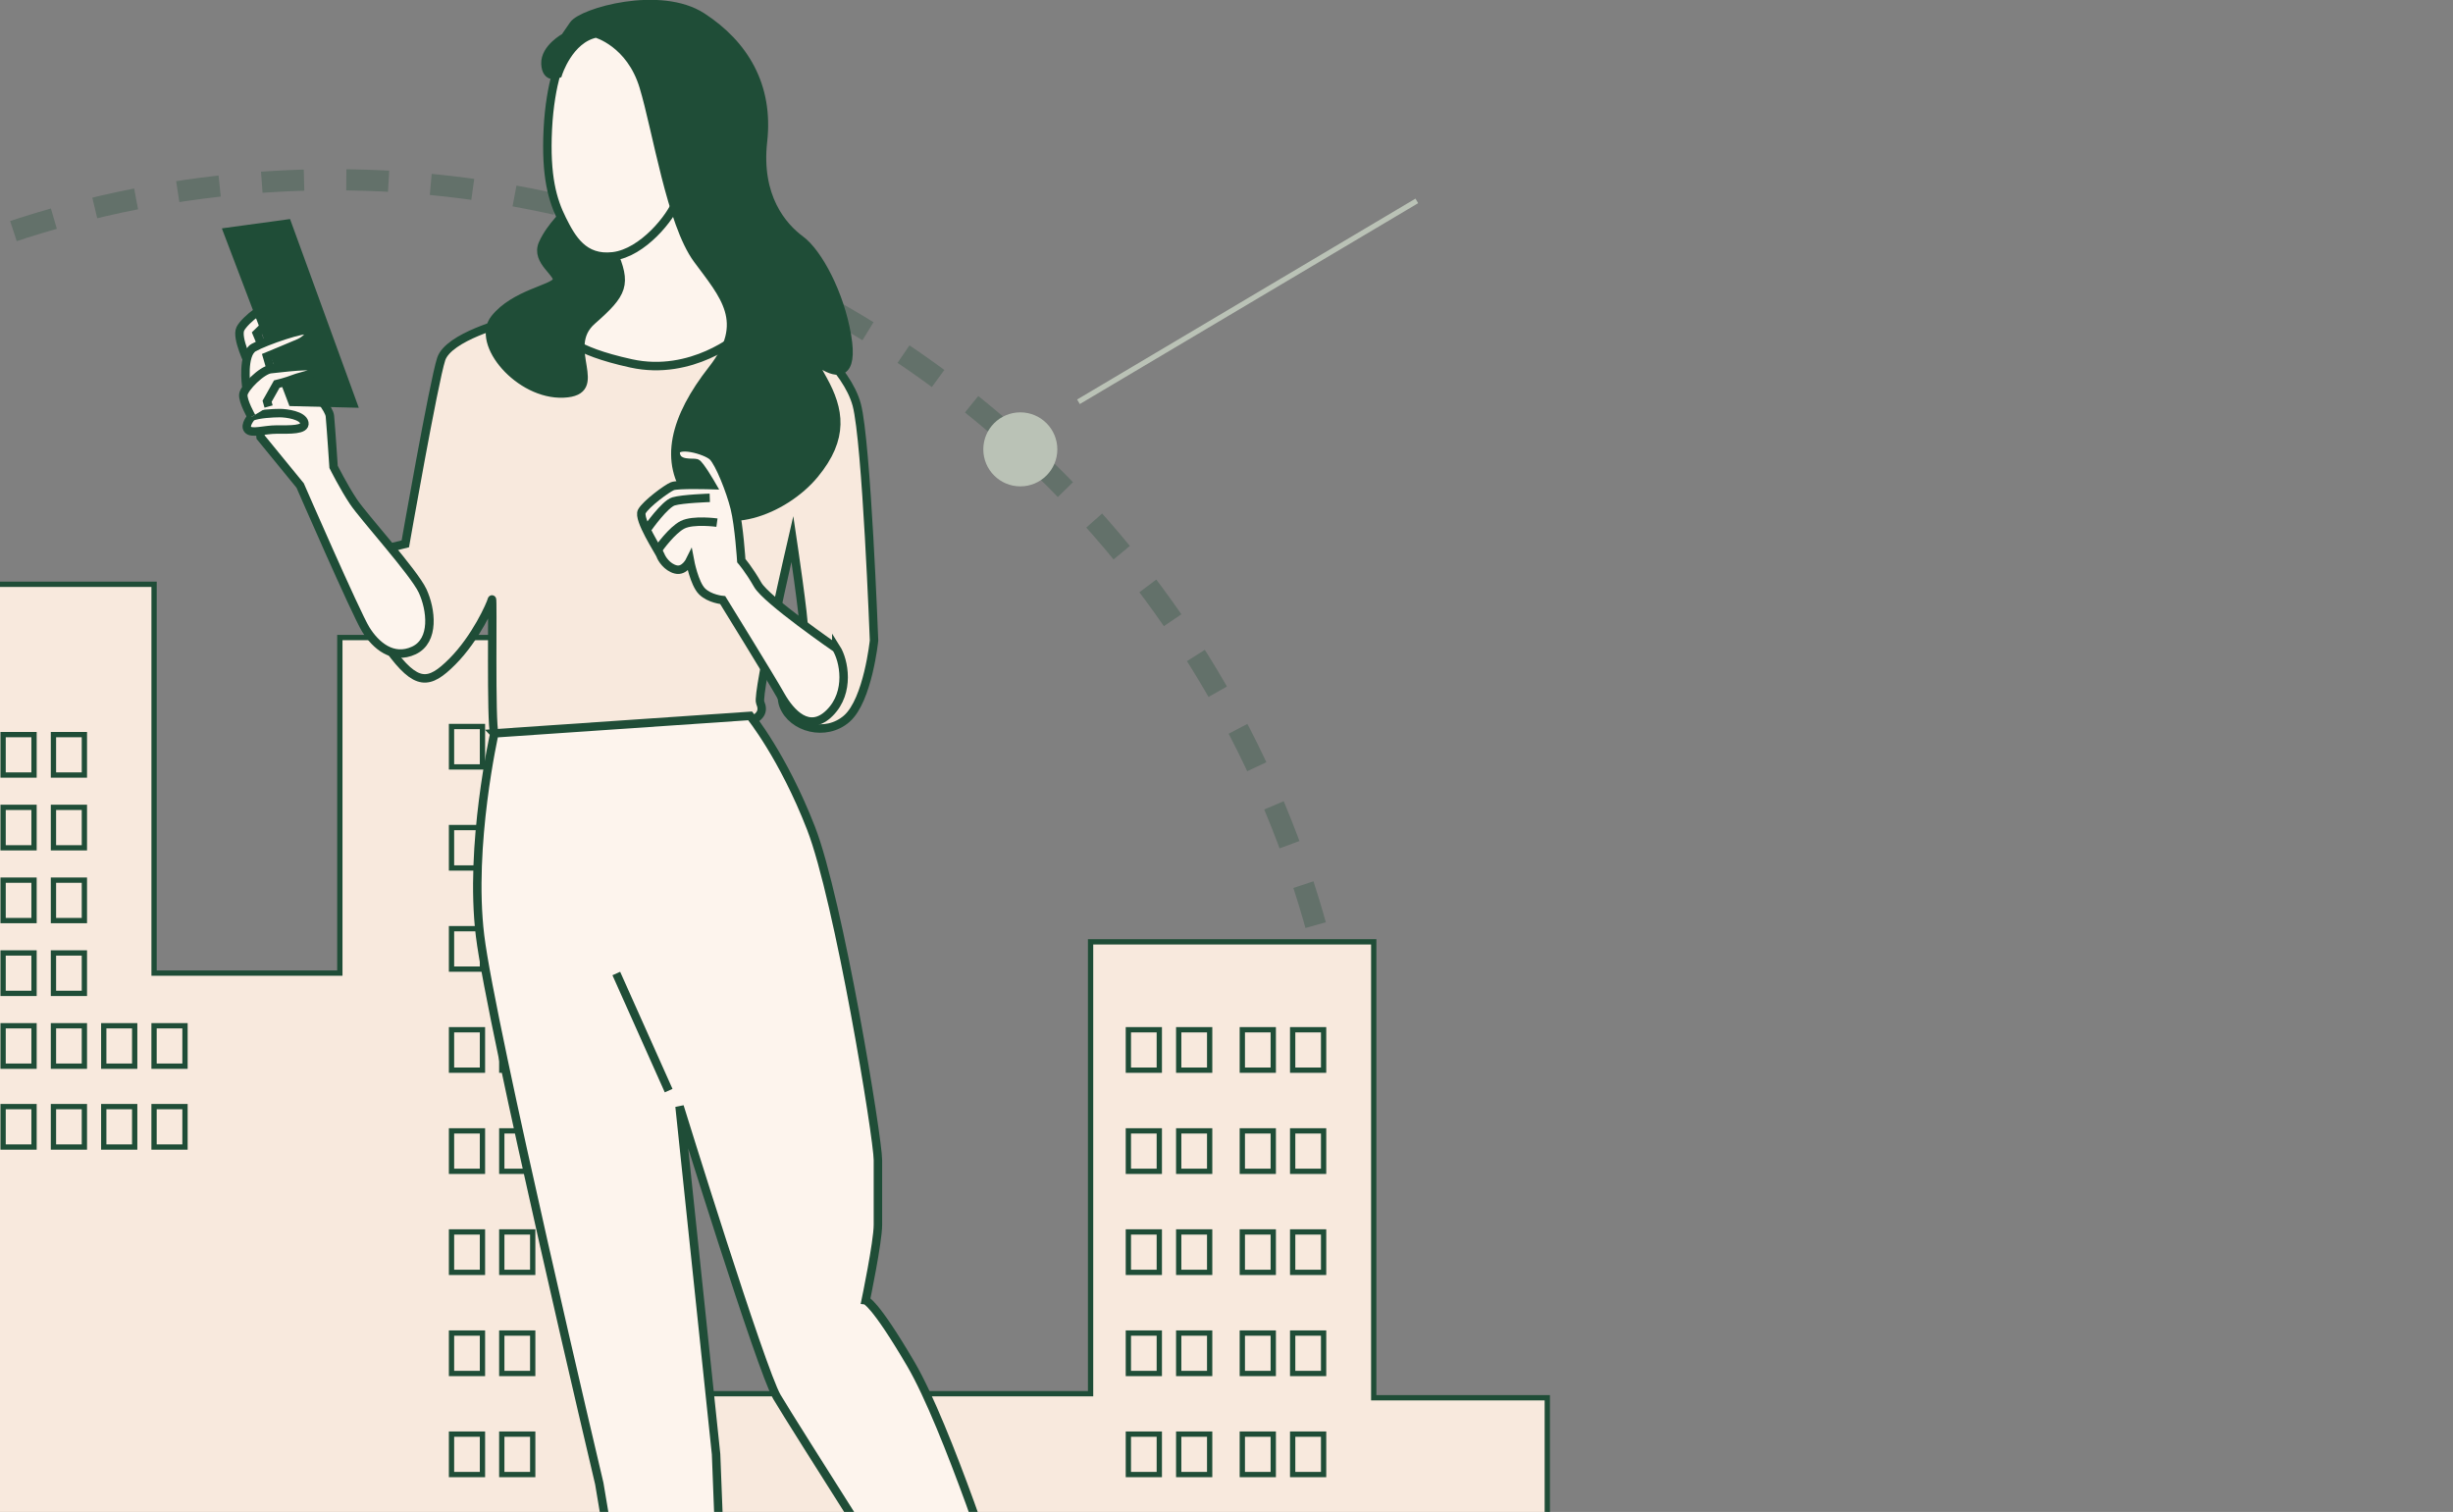 <svg width="232" height="143" viewBox="0 0 232 143" fill="none" xmlns="http://www.w3.org/2000/svg">
<rect x="0" y="0" width="232" height="143" fill="#808080" stroke="none"/>
<circle cx="31.5" cy="113.5" r="96.5" stroke="#1F4D37" stroke-opacity="0.3" stroke-width="2" stroke-dasharray="4 4"/>
<circle cx="96.5" cy="42.5" r="3.5" fill="#BAC2B6"/>
<path d="M102 38L134 19" stroke="#BAC2B6" stroke-width="0.5"/>
<path d="M-59.368 117.665V164.325H146.34V132.199H129.925V89.077H103.145V131.814H62.154V60.297H32.141V92.038H14.572V55.26H-13.611V139.083H-20.202V95.863H-45.822V117.665H-59.368Z" fill="#F8E9DD"/>
<path d="M-74.738 164.325H-59.368M-59.368 164.325V117.665H-45.822V95.863H-20.202V139.083H-13.611V55.26H14.572V92.038H32.141V60.297H62.154V131.814H103.145V89.077H129.925V132.199H146.34V164.325H-59.368Z" stroke="#1F4D37" stroke-width="0.5" stroke-miterlimit="10" stroke-linecap="round"/>
<path d="M3.219 97.014H0.293V100.838H3.219V97.014Z" stroke="#1F4D37" stroke-width="0.5" stroke-miterlimit="10" stroke-linecap="round"/>
<path d="M7.981 97.014H5.055V100.838H7.981V97.014Z" stroke="#1F4D37" stroke-width="0.5" stroke-miterlimit="10" stroke-linecap="round"/>
<path d="M3.219 90.129H0.293V93.954H3.219V90.129Z" stroke="#1F4D37" stroke-width="0.5" stroke-miterlimit="10" stroke-linecap="round"/>
<path d="M7.981 90.129H5.055V93.954H7.981V90.129Z" stroke="#1F4D37" stroke-width="0.5" stroke-miterlimit="10" stroke-linecap="round"/>
<path d="M3.219 83.245H0.293V87.07H3.219V83.245Z" stroke="#1F4D37" stroke-width="0.5" stroke-miterlimit="10" stroke-linecap="round"/>
<path d="M7.981 83.245H5.055V87.07H7.981V83.245Z" stroke="#1F4D37" stroke-width="0.5" stroke-miterlimit="10" stroke-linecap="round"/>
<path d="M3.219 76.36H0.293V80.185H3.219V76.36Z" stroke="#1F4D37" stroke-width="0.5" stroke-miterlimit="10" stroke-linecap="round"/>
<path d="M7.981 76.36H5.055V80.185H7.981V76.36Z" stroke="#1F4D37" stroke-width="0.5" stroke-miterlimit="10" stroke-linecap="round"/>
<path d="M3.219 69.477H0.293V73.301H3.219V69.477Z" stroke="#1F4D37" stroke-width="0.5" stroke-miterlimit="10" stroke-linecap="round"/>
<path d="M7.981 69.477H5.055V73.301H7.981V69.477Z" stroke="#1F4D37" stroke-width="0.5" stroke-miterlimit="10" stroke-linecap="round"/>
<path d="M12.739 97.014H9.812V100.838H12.739V97.014Z" stroke="#1F4D37" stroke-width="0.5" stroke-miterlimit="10" stroke-linecap="round"/>
<path d="M17.497 97.014H14.57V100.838H17.497V97.014Z" stroke="#1F4D37" stroke-width="0.5" stroke-miterlimit="10" stroke-linecap="round"/>
<path d="M3.219 104.662H0.293V108.487H3.219V104.662Z" stroke="#1F4D37" stroke-width="0.5" stroke-miterlimit="10" stroke-linecap="round"/>
<path d="M7.981 104.662H5.055V108.487H7.981V104.662Z" stroke="#1F4D37" stroke-width="0.5" stroke-miterlimit="10" stroke-linecap="round"/>
<path d="M12.739 104.662H9.812V108.487H12.739V104.662Z" stroke="#1F4D37" stroke-width="0.5" stroke-miterlimit="10" stroke-linecap="round"/>
<path d="M17.497 104.662H14.57V108.487H17.497V104.662Z" stroke="#1F4D37" stroke-width="0.5" stroke-miterlimit="10" stroke-linecap="round"/>
<path d="M109.645 97.393H106.719V101.217H109.645V97.393Z" stroke="#1F4D37" stroke-width="0.5" stroke-miterlimit="10" stroke-linecap="round"/>
<path d="M114.407 97.393H111.48V101.217H114.407V97.393Z" stroke="#1F4D37" stroke-width="0.5" stroke-miterlimit="10" stroke-linecap="round"/>
<path d="M109.645 106.957H106.719V110.782H109.645V106.957Z" stroke="#1F4D37" stroke-width="0.5" stroke-miterlimit="10" stroke-linecap="round"/>
<path d="M114.407 106.957H111.48V110.782H114.407V106.957Z" stroke="#1F4D37" stroke-width="0.5" stroke-miterlimit="10" stroke-linecap="round"/>
<path d="M109.645 116.516H106.719V120.34H109.645V116.516Z" stroke="#1F4D37" stroke-width="0.5" stroke-miterlimit="10" stroke-linecap="round"/>
<path d="M114.407 116.516H111.48V120.34H114.407V116.516Z" stroke="#1F4D37" stroke-width="0.5" stroke-miterlimit="10" stroke-linecap="round"/>
<path d="M109.645 126.08H106.719V129.905H109.645V126.08Z" stroke="#1F4D37" stroke-width="0.5" stroke-miterlimit="10" stroke-linecap="round"/>
<path d="M114.407 126.08H111.48V129.905H114.407V126.08Z" stroke="#1F4D37" stroke-width="0.5" stroke-miterlimit="10" stroke-linecap="round"/>
<path d="M109.645 135.639H106.719V139.463H109.645V135.639Z" stroke="#1F4D37" stroke-width="0.5" stroke-miterlimit="10" stroke-linecap="round"/>
<path d="M114.407 135.639H111.48V139.463H114.407V135.639Z" stroke="#1F4D37" stroke-width="0.5" stroke-miterlimit="10" stroke-linecap="round"/>
<path d="M120.423 97.393H117.496V101.217H120.423V97.393Z" stroke="#1F4D37" stroke-width="0.5" stroke-miterlimit="10" stroke-linecap="round"/>
<path d="M125.184 97.393H122.258V101.217H125.184V97.393Z" stroke="#1F4D37" stroke-width="0.5" stroke-miterlimit="10" stroke-linecap="round"/>
<path d="M120.423 106.957H117.496V110.782H120.423V106.957Z" stroke="#1F4D37" stroke-width="0.5" stroke-miterlimit="10" stroke-linecap="round"/>
<path d="M125.184 106.957H122.258V110.782H125.184V106.957Z" stroke="#1F4D37" stroke-width="0.5" stroke-miterlimit="10" stroke-linecap="round"/>
<path d="M120.423 116.516H117.496V120.34H120.423V116.516Z" stroke="#1F4D37" stroke-width="0.5" stroke-miterlimit="10" stroke-linecap="round"/>
<path d="M125.184 116.516H122.258V120.34H125.184V116.516Z" stroke="#1F4D37" stroke-width="0.5" stroke-miterlimit="10" stroke-linecap="round"/>
<path d="M120.423 126.08H117.496V129.905H120.423V126.08Z" stroke="#1F4D37" stroke-width="0.5" stroke-miterlimit="10" stroke-linecap="round"/>
<path d="M125.184 126.08H122.258V129.905H125.184V126.08Z" stroke="#1F4D37" stroke-width="0.5" stroke-miterlimit="10" stroke-linecap="round"/>
<path d="M120.423 135.639H117.496V139.463H120.423V135.639Z" stroke="#1F4D37" stroke-width="0.5" stroke-miterlimit="10" stroke-linecap="round"/>
<path d="M125.184 135.639H122.258V139.463H125.184V135.639Z" stroke="#1F4D37" stroke-width="0.5" stroke-miterlimit="10" stroke-linecap="round"/>
<path d="M45.63 68.711H42.703V72.535H45.63V68.711Z" stroke="#1F4D37" stroke-width="0.5" stroke-miterlimit="10" stroke-linecap="round"/>
<path d="M50.383 68.711H47.457V72.535H50.383V68.711Z" stroke="#1F4D37" stroke-width="0.5" stroke-miterlimit="10" stroke-linecap="round"/>
<path d="M45.63 78.27H42.703V82.095H45.63V78.27Z" stroke="#1F4D37" stroke-width="0.5" stroke-miterlimit="10" stroke-linecap="round"/>
<path d="M50.383 78.27H47.457V82.095H50.383V78.27Z" stroke="#1F4D37" stroke-width="0.5" stroke-miterlimit="10" stroke-linecap="round"/>
<path d="M45.63 87.834H42.703V91.659H45.63V87.834Z" stroke="#1F4D37" stroke-width="0.5" stroke-miterlimit="10" stroke-linecap="round"/>
<path d="M50.383 87.834H47.457V91.659H50.383V87.834Z" stroke="#1F4D37" stroke-width="0.5" stroke-miterlimit="10" stroke-linecap="round"/>
<path d="M45.63 97.393H42.703V101.217H45.63V97.393Z" stroke="#1F4D37" stroke-width="0.5" stroke-miterlimit="10" stroke-linecap="round"/>
<path d="M50.383 97.393H47.457V101.217H50.383V97.393Z" stroke="#1F4D37" stroke-width="0.5" stroke-miterlimit="10" stroke-linecap="round"/>
<path d="M45.63 106.957H42.703V110.782H45.63V106.957Z" stroke="#1F4D37" stroke-width="0.5" stroke-miterlimit="10" stroke-linecap="round"/>
<path d="M50.383 106.957H47.457V110.782H50.383V106.957Z" stroke="#1F4D37" stroke-width="0.5" stroke-miterlimit="10" stroke-linecap="round"/>
<path d="M45.63 116.516H42.703V120.34H45.63V116.516Z" stroke="#1F4D37" stroke-width="0.5" stroke-miterlimit="10" stroke-linecap="round"/>
<path d="M50.383 116.516H47.457V120.34H50.383V116.516Z" stroke="#1F4D37" stroke-width="0.5" stroke-miterlimit="10" stroke-linecap="round"/>
<path d="M45.63 126.08H42.703V129.905H45.63V126.08Z" stroke="#1F4D37" stroke-width="0.5" stroke-miterlimit="10" stroke-linecap="round"/>
<path d="M50.383 126.08H47.457V129.905H50.383V126.08Z" stroke="#1F4D37" stroke-width="0.5" stroke-miterlimit="10" stroke-linecap="round"/>
<path d="M45.63 135.639H42.703V139.463H45.63V135.639Z" stroke="#1F4D37" stroke-width="0.5" stroke-miterlimit="10" stroke-linecap="round"/>
<path d="M50.383 135.639H47.457V139.463H50.383V135.639Z" stroke="#1F4D37" stroke-width="0.5" stroke-miterlimit="10" stroke-linecap="round"/>
<g clip-path="url(#clip0_1_3)">
<path d="M47.925 30.44C47.925 30.44 42.425 31.846 41.728 33.959C41.031 36.072 38.335 51.436 38.335 51.436L36.933 51.785C36.933 51.785 34.245 57.883 36.817 61.401C39.388 64.92 40.558 64.803 42.781 62.574C45.004 60.345 46.406 57.176 46.523 56.71C46.639 56.244 46.406 68.439 46.755 69.378L47.103 70.318C47.103 70.318 68.97 69.029 70.496 68.439C72.015 67.856 72.247 67.266 71.898 66.442C71.55 65.619 74.943 50.962 74.943 50.962C74.943 50.962 76.112 58.822 75.996 59.405C75.88 59.988 73.285 64.625 74.106 66.737C74.927 68.85 78.103 69.72 80.094 67.965C82.084 66.209 82.665 60.578 82.665 60.578C82.665 60.578 81.96 41.812 81.031 38.293C80.094 34.775 75.647 31.372 75.647 31.372L47.932 30.433L47.925 30.44Z" fill="#F8E9DD" stroke="#1F4D37" stroke-width="0.8" stroke-miterlimit="10"/>
<path d="M57.927 23.722C57.927 23.722 58.299 25.648 58.221 26.309C58.144 26.977 57.191 28.747 55.347 30.231L53.504 31.707C53.504 31.707 53.945 33.113 59.701 34.371C65.448 35.629 69.879 31.785 69.879 31.785C69.879 31.785 71.134 30.752 69.879 26.611C68.624 22.471 65.673 17.663 65.673 17.663L63.605 15.372C63.605 15.372 62.203 18.922 60.731 20.398C59.259 21.873 57.927 23.722 57.927 23.722Z" fill="#FDF4ED" stroke="#1F4D37" stroke-width="0.8" stroke-miterlimit="10"/>
<path d="M53.758 19.885C53.758 19.885 52.084 21.376 51.341 23.054C50.597 24.732 53.014 25.85 52.642 26.596C52.27 27.341 48.653 27.808 46.794 30.138C44.935 32.468 49.118 37.4 53.293 37.214C57.468 37.027 53.014 32.934 55.988 30.324C58.963 27.714 59.312 26.907 57.933 23.73C56.546 20.553 53.765 19.9 53.765 19.9L53.758 19.885Z" fill="#1F4D37" stroke="#1F4D37" stroke-width="0.8" stroke-miterlimit="10"/>
<path d="M53.161 5.344C53.161 5.344 52.038 7.705 51.813 12.203C51.588 16.7 52.262 18.953 53.161 20.755C54.059 22.557 55.183 24.576 57.987 24.242C60.791 23.908 63.486 20.529 64.044 18.953C64.602 17.376 64.602 12.653 62.696 8.039C60.791 3.425 55.856 0.839 53.161 5.336V5.344Z" fill="#FDF4ED" stroke="#1F4D37" stroke-width="0.8" stroke-miterlimit="10"/>
<path d="M56.375 3.161C56.375 3.161 59.62 4.046 60.875 8.187C62.13 12.326 63.455 21.127 65.964 24.529C68.474 27.931 70.906 30.448 67.366 34.953C63.827 39.466 62.649 43.676 65.376 47.156C68.102 50.627 74.152 48.336 77.026 44.864C79.9 41.392 79.388 38.728 77.839 35.916C76.29 33.104 76.491 33.726 77.816 34.541C79.14 35.357 80.767 35.652 80.101 31.73C79.435 27.807 77.397 23.931 75.701 22.68C74.005 21.43 71.573 18.61 72.161 13.367C72.75 8.117 70.395 4.202 66.414 1.608C62.432 -0.979 55.058 1.165 54.245 2.345L53.431 3.526C53.431 3.526 51.518 4.559 51.588 6.043C51.665 7.519 52.765 7.006 52.765 7.006C52.765 7.006 53.795 3.681 56.375 3.161Z" fill="#1F4D37" stroke="#1F4D37" stroke-width="0.8" stroke-miterlimit="10"/>
<path d="M23.578 34.487C23.578 34.487 22.315 31.947 22.733 31.1C23.152 30.254 25.476 28.421 25.901 29.058C26.32 29.695 26.111 29.974 25.553 30.401C24.988 30.829 24.29 31.528 24.29 31.528L24.995 33.221L23.585 34.487H23.578Z" fill="#FDF4ED" stroke="#1F4D37" stroke-width="0.8" stroke-miterlimit="10"/>
<path d="M24.647 41.345L28.389 45.92C28.389 45.92 33.648 57.999 34.586 59.521C35.523 61.044 37.157 62.449 39.148 61.517C41.139 60.578 40.782 57.649 39.969 55.886C39.148 54.13 34.353 48.849 33.424 47.443C32.486 46.037 31.549 44.157 31.549 44.157C31.549 44.157 31.317 40.639 31.201 39.349C31.084 38.06 26.29 33.368 26.173 33.019C26.057 32.669 24.066 34.658 24.066 34.658L24.647 41.345Z" fill="#FDF4ED" stroke="#1F4D37" stroke-width="0.8" stroke-miterlimit="10"/>
<path d="M21.535 21.927L27.654 38.013L33.356 38.153L27.166 21.158L21.535 21.927Z" fill="#1F4D37" stroke="#1F4D37" stroke-width="0.8" stroke-miterlimit="10"/>
<path d="M23.291 36.538C23.291 36.538 22.873 33.501 23.996 32.872C25.119 32.235 28.853 30.969 29.201 31.249C29.55 31.528 28.922 32.165 28.287 32.445C27.652 32.724 25.259 33.711 25.259 33.711L25.607 34.907" fill="#FDF4ED"/>
<path d="M23.291 36.538C23.291 36.538 22.873 33.501 23.996 32.872C25.119 32.235 28.853 30.969 29.201 31.249C29.55 31.528 28.922 32.165 28.287 32.445C27.652 32.724 25.259 33.711 25.259 33.711L25.607 34.907" stroke="#1F4D37" stroke-width="0.8" stroke-miterlimit="10"/>
<path d="M23.789 39.428C23.789 39.428 23.084 40.204 23.44 40.624C23.789 41.051 24.99 40.624 26.183 40.624C27.375 40.624 28.925 40.694 28.785 39.987C28.646 39.28 27.096 39.07 26.461 39.07C25.826 39.07 24.424 39.14 23.789 39.42V39.428Z" fill="#FDF4ED" stroke="#1F4D37" stroke-width="0.8" stroke-miterlimit="10"/>
<path d="M23.79 39.427C23.79 39.427 22.946 37.944 23.016 37.314C23.085 36.678 24.774 34.984 25.619 34.914C26.463 34.844 29.91 34.347 29.98 34.844C30.049 35.342 28.5 35.551 27.795 35.831C27.09 36.111 26.176 36.328 26.176 36.328L25.262 37.951L25.402 38.449" fill="#FDF4ED"/>
<path d="M23.79 39.427C23.79 39.427 22.946 37.944 23.016 37.314C23.085 36.678 24.774 34.984 25.619 34.914C26.463 34.844 29.91 34.347 29.98 34.844C30.049 35.342 28.5 35.551 27.795 35.831C27.09 36.111 26.176 36.328 26.176 36.328L25.262 37.951L25.402 38.449" stroke="#1F4D37" stroke-width="0.8" stroke-miterlimit="10"/>
<path d="M46.757 69.37C46.757 69.37 44.364 79.949 45.402 88.494C46.44 97.038 56.68 140.318 56.68 140.318L60.824 165.018L68.763 164.327L67.726 137.545L64.271 104.65C64.271 104.65 71.986 129.583 73.481 132.123C74.976 134.663 88.214 155.441 88.214 155.441C88.214 155.441 90.863 155.674 92.59 154.4C94.318 153.126 94.775 150.936 94.775 150.936C94.775 150.936 89.593 134.888 86.138 129.001C82.683 123.113 81.877 122.996 81.877 122.996C81.877 122.996 83.032 117.458 83.032 115.843V109.722C83.032 107.648 79.345 85.138 76.703 78.326C74.054 71.514 70.948 67.708 70.948 67.708L46.749 69.362L46.757 69.37Z" fill="#FDF4ED" stroke="#1F4D37" stroke-width="0.8" stroke-miterlimit="10"/>
<path d="M58.289 92.074L63.239 103.151" stroke="#1F4D37" stroke-width="0.8" stroke-miterlimit="10"/>
<path d="M79.095 61.315C79.095 61.315 72.48 56.756 71.659 55.303C70.83 53.851 70.11 53.028 70.11 53.028C70.11 53.028 69.901 49.711 69.49 48.056C69.08 46.402 68.042 43.808 67.422 43.186C66.802 42.565 63.805 41.734 63.906 42.876C64.006 44.017 65.555 43.707 65.865 43.808C66.175 43.909 67.314 45.882 67.314 45.882C67.314 45.882 64.107 45.781 63.596 45.983C63.077 46.192 61.117 47.637 60.706 48.367C60.296 49.09 62.356 52.204 62.465 52.515C62.565 52.826 63.084 53.657 63.913 53.859C64.742 54.068 65.253 53.028 65.253 53.028C65.253 53.028 65.664 55.202 66.392 55.925C67.112 56.647 68.352 56.756 68.352 56.756C68.352 56.756 72.899 64.112 73.828 65.766C74.758 67.421 76.516 69.393 78.476 67.421C80.435 65.455 79.816 62.449 79.095 61.308V61.315Z" fill="#FDF4ED" stroke="#1F4D37" stroke-width="0.8" stroke-miterlimit="10"/>
<path d="M61.281 49.929C61.281 49.929 62.869 47.669 63.706 47.42C64.542 47.171 67.129 47.086 67.129 47.086" stroke="#1F4D37" stroke-width="0.8" stroke-miterlimit="10"/>
<path d="M62.316 51.878C62.316 51.878 63.54 50.146 64.555 49.633C65.57 49.12 67.808 49.431 67.808 49.431" stroke="#1F4D37" stroke-width="0.8" stroke-miterlimit="10"/>
</g>
<defs>
<clipPath id="clip0_1_3">
<rect width="81" height="187" fill="white" transform="translate(21)"/>
</clipPath>
</defs>
</svg>
